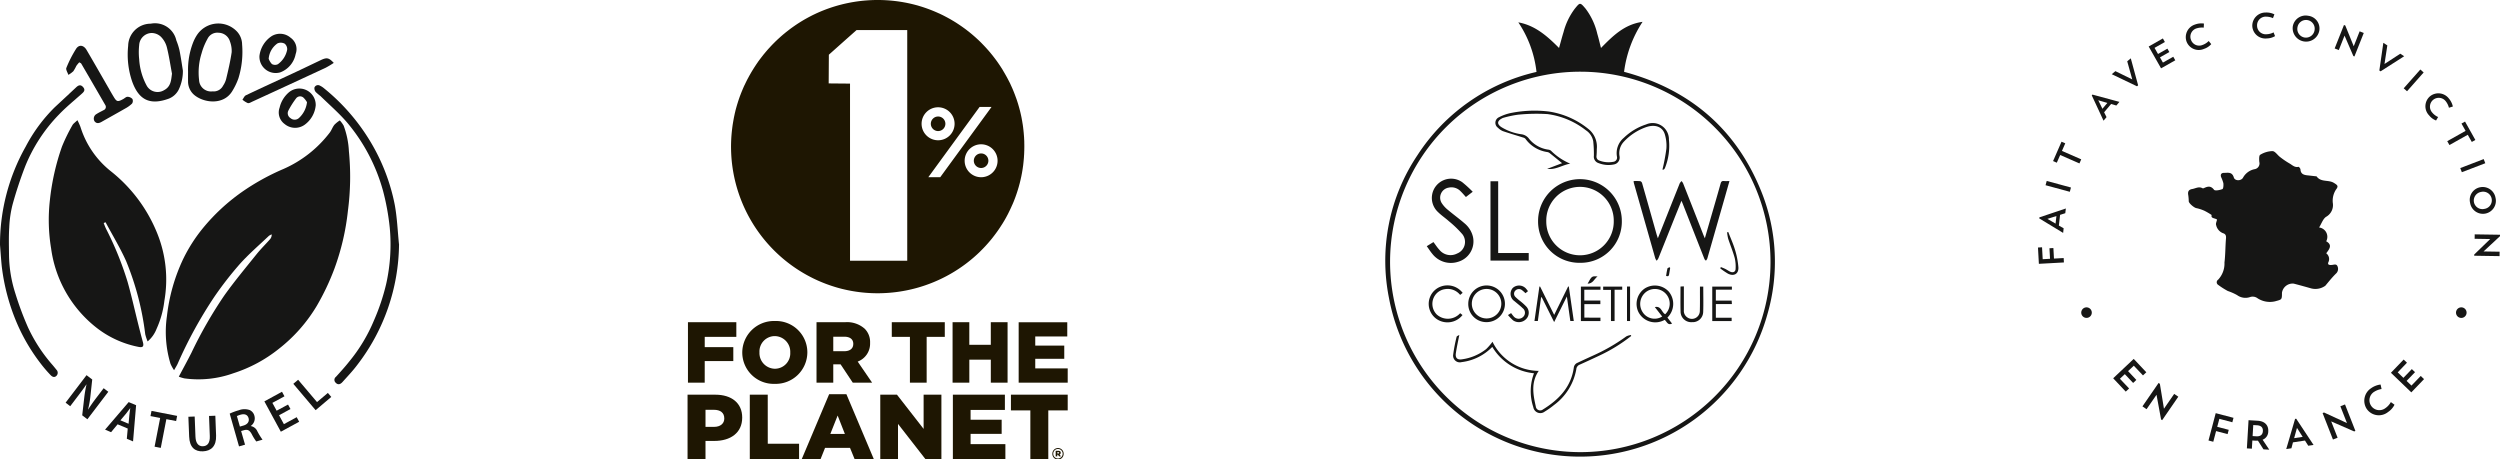 <svg viewBox="0 0 351.39 64.574" height="64.574" width="351.39" xmlns:xlink="http://www.w3.org/1999/xlink" xmlns="http://www.w3.org/2000/svg">
  <defs>
    <clipPath id="clip-path">
      <rect fill="none" height="64.574" width="351.39" data-name="Rectangle 514" id="Rectangle_514"></rect>
    </clipPath>
  </defs>
  <g transform="translate(0 0)" data-name="Groupe 5941" id="Groupe_5941">
    <g clip-path="url(#clip-path)" transform="translate(0 0)" data-name="Groupe 5940" id="Groupe_5940">
      <path fill="#161615" transform="translate(137.428 0.381)" d="M78.537,9.728a15.6,15.6,0,0,0-2.556-6.967c2.382.432,4.082,1.951,5.723,3.6.221-.775.411-1.519.639-2.253A9.393,9.393,0,0,1,83.913.852c.737-.9.734-.945,1.526-.01A9.338,9.338,0,0,1,87.08,4.366c.194.649.343,1.308.52,1.995C89.242,4.7,90.87,3.04,93.446,2.69a16.557,16.557,0,0,0-2.6,7.025c9.138,2.45,15.694,7.929,19.259,16.744a26.433,26.433,0,0,1,.884,17.342A27.328,27.328,0,0,1,57.8,41.5a26.6,26.6,0,0,1,3.99-20.047A27.141,27.141,0,0,1,78.537,9.728m6.08,53.441A26.736,26.736,0,1,0,57.956,36.257,26.768,26.768,0,0,0,84.617,63.169" data-name="Tracé 2383" id="Tracé_2383"></path>
      <path fill="#161615" transform="translate(162.051 17.954)" d="M77.577,15.534c.207-.714.391-1.349.574-1.985.551-1.907,1.111-3.81,1.645-5.72.078-.279.2-.364.469-.34.238.024.476.007.771.007-.218.765-.428,1.5-.635,2.233q-1.213,4.241-2.43,8.486a1.277,1.277,0,0,1-.075.228,2.876,2.876,0,0,1-.167.248c-.071-.082-.173-.15-.211-.241q-1.529-3.884-3.052-7.772c-.044-.105-.092-.214-.18-.411-.319.8-.608,1.516-.9,2.233q-1.167,2.931-2.345,5.859a1.576,1.576,0,0,1-.238.333,1.561,1.561,0,0,1-.2-.35Q69.1,13.06,67.6,7.779a2.636,2.636,0,0,1-.037-.282,7.544,7.544,0,0,1,.924.014.407.407,0,0,1,.265.262c.683,2.382,1.353,4.765,2.025,7.15.051.177.112.353.194.615.411-1.03.792-1.985,1.169-2.94q.953-2.4,1.907-4.788A1.542,1.542,0,0,1,74.3,7.5a1.488,1.488,0,0,1,.214.3q1.432,3.624,2.851,7.249c.054.133.112.265.207.483" data-name="Tracé 2384" id="Tracé_2384"></path>
      <path fill="#161615" transform="translate(152.573 17.774)" d="M69.52,19.166a5.8,5.8,0,0,1-5.907-5.856,5.886,5.886,0,0,1,11.772-.034,5.789,5.789,0,0,1-5.866,5.89m-4.754-5.842a4.743,4.743,0,1,0,9.485-.048,4.743,4.743,0,1,0-9.485.048" data-name="Tracé 2385" id="Tracé_2385"></path>
      <path fill="#161615" transform="translate(141.533 17.755)" d="M65.467,9.2c-.374.285-.656.506-.958.737-.248-.272-.476-.547-.731-.792a1.769,1.769,0,0,0-1.679-.53,1.43,1.43,0,0,0-.955,2.226,4.059,4.059,0,0,0,.863.928c.754.636,1.556,1.213,2.3,1.859a3.5,3.5,0,0,1,1.2,1.934,2.983,2.983,0,0,1-2.1,3.48,3.3,3.3,0,0,1-3.6-1.094c-.285-.333-.513-.71-.8-1.1.34-.207.639-.394.941-.578.282.374.527.754.829,1.084a2.018,2.018,0,0,0,2.5.523,1.753,1.753,0,0,0,.734-2.712,15.254,15.254,0,0,0-1.89-1.825c-.483-.435-1.033-.8-1.5-1.257A2.709,2.709,0,0,1,64,7.859,16.089,16.089,0,0,1,65.467,9.2" data-name="Tracé 2386" id="Tracé_2386"></path>
      <path fill="#161615" transform="translate(148.339 10.973)" d="M85.328,12.862a28.259,28.259,0,0,0,.551-2.912,5.535,5.535,0,0,0-.217-2.042c-.316-1.057-1.342-1.434-2.573-1.03a7.818,7.818,0,0,0-3.242,2.127,2.366,2.366,0,0,0-.544,2.015.976.976,0,0,1-.731,1.108,3.78,3.78,0,0,1-2.2-.167.944.944,0,0,1-.68-1.047A17.461,17.461,0,0,0,75.6,8.89a2.339,2.339,0,0,0-1.04-1.556,11.071,11.071,0,0,0-5.39-2.27,25.67,25.67,0,0,0-4.15.085A14.1,14.1,0,0,0,63,5.576a1.016,1.016,0,0,0-.258.109c-.653.353-.686.778-.068,1.2a7.311,7.311,0,0,0,2.8,1.009,1.58,1.58,0,0,1,1.125.666,4.2,4.2,0,0,0,2.695,1.5.754.754,0,0,1,.36.143,8.512,8.512,0,0,0,2.712,1.825c-1.1.187-2.056.9-3.246.734l2.1-.8c-.591-.483-1.186-.972-1.788-1.451a.8.8,0,0,0-.336-.119A4.587,4.587,0,0,1,66.073,8.54a.615.615,0,0,0-.323-.18c-.948-.3-1.907-.578-2.848-.9a2.112,2.112,0,0,1-.686-.469.855.855,0,0,1,.15-1.492A6.422,6.422,0,0,1,64.2,4.876,16.821,16.821,0,0,1,69.342,4.7a11.515,11.515,0,0,1,5.723,2.576A3.193,3.193,0,0,1,76.1,9.984c0,.319-.01.642-.041.958a.587.587,0,0,0,.408.656,3.6,3.6,0,0,0,1.968.17.592.592,0,0,0,.5-.72,2.8,2.8,0,0,1,.969-2.654,8.128,8.128,0,0,1,3.123-1.876,2.286,2.286,0,0,1,3.212,2.151,8.331,8.331,0,0,1-.54,3.925c-.085.231-.214.319-.377.268" data-name="Tracé 2387" id="Tracé_2387"></path>
      <path fill="#161615" transform="translate(147.852 17.978)" d="M62.726,17.586h4.292V18.65H61.645V7.5h1.081Z" data-name="Tracé 2388" id="Tracé_2388"></path>
      <path fill="#161615" transform="translate(144.151 33.225)" d="M85.125,14a22.719,22.719,0,0,1-4.584,2.807c-.88.418-1.764.822-2.647,1.22a.753.753,0,0,0-.486.649,7.965,7.965,0,0,1-3.14,5.033,10.858,10.858,0,0,1-1.3.918,1,1,0,0,1-1.607-.636,7.11,7.11,0,0,1,.1-4.751A7.681,7.681,0,0,1,65.6,15.532a7.209,7.209,0,0,1-4.313,2.141.942.942,0,0,1-1.183-1.064,21.8,21.8,0,0,1,.483-2.5c.024-.1.224-.16.377-.255-.177.911-.36,1.726-.483,2.552-.105.68.2.982.877.87a7.044,7.044,0,0,0,3.381-1.434,7.726,7.726,0,0,0,.89-1.03,7.285,7.285,0,0,0,6.5,4.092c-1.094,1.594-.805,3.286-.418,4.979a.621.621,0,0,0,1,.449c2.233-1.383,3.966-3.15,4.347-5.9a.835.835,0,0,1,.544-.676c.744-.357,1.5-.7,2.25-1.043a25.708,25.708,0,0,0,4.588-2.658,1.932,1.932,0,0,1,.646-.187l.037.129" data-name="Tracé 2389" id="Tracé_2389"></path>
      <path fill="#161615" transform="translate(162.34 28.321)" d="M72.024,16.314c.228.292.438.564.653.843-.6.306-.734-.279-1.037-.52a2.661,2.661,0,0,1-3.718-1.159,2.626,2.626,0,0,1,.918-3.252,2.656,2.656,0,0,1,3.354.415,2.684,2.684,0,0,1-.17,3.674m-1.767-1.475c.911-.194.935.737,1.455,1.006a2.051,2.051,0,0,0,.19-2.763,2.079,2.079,0,0,0-2.858-.384,2.126,2.126,0,0,0-.479,2.889,1.994,1.994,0,0,0,2.726.578c-.333-.428-.666-.853-1.033-1.325" data-name="Tracé 2390" id="Tracé_2390"></path>
      <path fill="#161615" transform="translate(152.218 28.423)" d="M64.25,11.851c.653,1.315,1.308,2.63,1.981,3.986.669-1.359,1.315-2.671,1.958-3.983l.1,0c.231,1.6.466,3.208.7,4.843H68.5c-.156-1.111-.313-2.219-.486-3.449-.612,1.227-1.169,2.352-1.788,3.6-.619-1.23-1.183-2.362-1.747-3.49l-.088.01c-.15,1.1-.3,2.2-.455,3.324h-.476c.231-1.614.462-3.222.693-4.833l.092-.01" data-name="Tracé 2391" id="Tracé_2391"></path>
      <path fill="#161615" transform="translate(145.648 28.32)" d="M60.726,14.357a2.577,2.577,0,1,1,2.515,2.6,2.54,2.54,0,0,1-2.515-2.6m.5.037a2.073,2.073,0,1,0,2.059-2.1,2.066,2.066,0,0,0-2.059,2.1" data-name="Tracé 2392" id="Tracé_2392"></path>
      <path fill="#161615" transform="translate(141.723 28.312)" d="M63.516,15.711c.119.1.224.177.326.258a2.688,2.688,0,0,1-2.855.924,2.589,2.589,0,0,1-.156-4.941,2.69,2.69,0,0,1,3.031.9c-.105.085-.214.173-.353.289a2.225,2.225,0,0,0-2.134-.809,2.022,2.022,0,0,0-1.268.7,2.119,2.119,0,0,0,.119,2.865,2.326,2.326,0,0,0,3.29-.19" data-name="Tracé 2393" id="Tracé_2393"></path>
      <path fill="#161615" transform="translate(156.82 28.428)" d="M68.133,16.22V16.7H65.384V11.853H68.14V12.3H65.863v1.516H68.12v.5H65.87v1.9Z" data-name="Tracé 2394" id="Tracé_2394"></path>
      <path fill="#161615" transform="translate(169.851 28.43)" d="M70.817,16.693V11.854h2.76v.435H71.32v1.533h2.226c.01.17.02.306.031.483H71.323v1.92h2.219v.469H70.817" data-name="Tracé 2395" id="Tracé_2395"></path>
      <path fill="#161615" transform="translate(166.696 28.409)" d="M72.708,11.882c0,1.206.034,2.379-.01,3.551a1.469,1.469,0,0,1-1.56,1.438,1.494,1.494,0,0,1-1.621-1.506c-.031-1.155-.007-2.314-.007-3.5l.472-.024v.438c0,.975,0,1.947,0,2.919a1.088,1.088,0,0,0,.479,1,1.111,1.111,0,0,0,1.764-.9c.031-.972.014-1.947.017-2.919v-.5h.462" data-name="Tracé 2396" id="Tracé_2396"></path>
      <path fill="#161615" transform="translate(149.584 28.322)" d="M62.367,15.962c.2-.122.309-.194.442-.275.116.153.221.306.34.438a.91.91,0,0,0,1.349.1.8.8,0,0,0-.065-1.234c-.3-.3-.642-.557-.969-.833-.061-.054-.126-.1-.183-.153a1.244,1.244,0,0,1-.231-1.856,1.308,1.308,0,0,1,1.913.167c.071.078.129.167.221.285-.126.105-.245.2-.353.289a5.308,5.308,0,0,0-.53-.462.692.692,0,0,0-.907.112.62.62,0,0,0,.024.873,6.287,6.287,0,0,0,.659.574,8.088,8.088,0,0,1,.86.771,1.259,1.259,0,0,1-.02,1.771,1.421,1.421,0,0,1-1.828.177,6.642,6.642,0,0,1-.72-.748" data-name="Tracé 2397" id="Tracé_2397"></path>
      <path fill="#161615" transform="translate(159.03 28.432)" d="M66.305,12.313v-.459h2.678v.438H67.91v4.4H67.4V12.313Z" data-name="Tracé 2398" id="Tracé_2398"></path>
      <path fill="#161615" transform="translate(170.647 23.019)" d="M71.234,14.519c.214.088.432.167.639.272.248.126.472.3.727.4.367.143.683-.01.7-.4a5.186,5.186,0,0,0-.129-1.573c-.252-.907-.619-1.784-.911-2.678a5.749,5.749,0,0,1-.153-.907l.163-.041c.326.846.707,1.675.962,2.542a11.254,11.254,0,0,1,.462,2.413c.058.931-.639,1.325-1.472.894a10.409,10.409,0,0,1-1.077-.737c.027-.065.058-.126.085-.19" data-name="Tracé 2399" id="Tracé_2399"></path>
      <path fill="#161615" transform="translate(161.394 28.423)" d="M67.723,16.7h-.432V11.851h.432Z" data-name="Tracé 2400" id="Tracé_2400"></path>
      <path fill="#161615" transform="translate(157.485 27.406)" d="M65.661,12.467c.585-1.067.595-1.077,1.4-1.023-.479.37-.649,1.013-1.4,1.023" data-name="Tracé 2401" id="Tracé_2401"></path>
      <path fill="#161615" transform="translate(165.27 26.507)" d="M69.485,11.147c-.051.309-.112.619-.156.931-.034.262-.184.275-.421.2.061-.357.1-.707.19-1.047.024-.082.2-.122.3-.18l.085.1" data-name="Tracé 2402" id="Tracé_2402"></path>
      <path fill="#1e1602" transform="translate(92.336 11.557)" d="M40.544,5.842a1.023,1.023,0,1,0-1.023,1.023,1.024,1.024,0,0,0,1.023-1.023" data-name="Tracé 2403" id="Tracé_2403"></path>
      <path fill="#1e1602" transform="translate(72.517 -0.001)" d="M69.776,28.778l.027-.068c.058-.129.112-.262.167-.394L70,28.241c.051-.129.1-.262.15-.391a.634.634,0,0,1,.034-.085c.044-.129.092-.258.136-.387l.034-.1c.044-.126.085-.255.126-.381l.034-.109c.041-.122.075-.248.112-.37l.037-.119c.034-.122.068-.245.1-.367L70.8,25.8c.031-.119.058-.238.088-.357l.034-.143c.027-.119.051-.238.078-.353l.034-.153c.024-.116.044-.231.068-.35l.031-.16c.02-.116.037-.228.058-.343.007-.058.017-.116.027-.173.017-.112.034-.224.048-.336l.027-.18c.014-.112.024-.221.037-.333l.02-.19c.014-.109.02-.221.031-.333.007-.065.014-.126.017-.19.01-.112.014-.228.02-.34.007-.061.01-.126.014-.19.007-.122.01-.245.014-.367,0-.054.007-.112.007-.167,0-.177.007-.357.007-.534s0-.33-.007-.493l0-.16c0-.112-.007-.221-.014-.333l-.01-.184c0-.1-.01-.207-.02-.313,0-.061-.007-.122-.014-.18-.007-.112-.017-.221-.027-.33l-.017-.156c-.014-.156-.031-.309-.051-.462l0-.017c-.02-.16-.041-.316-.065-.476l-.027-.156-.051-.316c-.01-.061-.02-.119-.034-.18-.017-.1-.034-.2-.054-.3l-.037-.18c-.02-.1-.044-.2-.065-.3-.014-.054-.027-.109-.037-.163-.034-.136-.065-.272-.1-.408l-.02-.071c-.037-.143-.075-.285-.116-.428-.014-.054-.031-.109-.048-.163-.027-.1-.054-.194-.085-.289l-.058-.184c-.027-.088-.058-.177-.085-.265l-.065-.187c-.031-.088-.061-.177-.1-.268l-.061-.173c-.041-.109-.082-.221-.126-.33-.024-.058-.044-.116-.068-.177-.048-.112-.092-.228-.139-.34-.027-.061-.054-.122-.078-.184-.037-.078-.071-.16-.109-.241-.027-.065-.058-.129-.088-.194s-.068-.153-.1-.224-.065-.133-.1-.2l-.112-.218-.1-.194c-.041-.082-.085-.16-.126-.241-.054-.1-.112-.2-.167-.3l-.133-.234c-.037-.068-.078-.136-.116-.2s-.075-.126-.112-.19S68.44,9.869,68.4,9.8s-.071-.119-.109-.177-.092-.139-.136-.211c-.037-.054-.075-.112-.109-.167L67.9,9.03c-.034-.048-.068-.1-.1-.146-.1-.15-.211-.3-.316-.445L67.4,8.33c-.054-.075-.112-.146-.167-.221-.034-.048-.071-.092-.105-.136-.058-.075-.112-.146-.17-.218l-.109-.133-.177-.218-.1-.119c-.065-.075-.126-.15-.194-.224L66.323,7c-.238-.272-.483-.534-.734-.792l-.082-.085L65.287,5.9l-.092-.088c-.075-.075-.153-.146-.228-.221l-.082-.071c-.184-.173-.374-.343-.568-.51s-.387-.33-.588-.489l-.051-.044c-.092-.071-.184-.143-.275-.211l-.071-.058c-.092-.068-.184-.139-.279-.207L63,3.963c-.241-.177-.483-.343-.731-.51-.194-.129-.387-.255-.585-.377l-.027-.017c-.105-.065-.211-.129-.319-.19l-.054-.034c-.105-.061-.214-.126-.323-.187l-.034-.017c-.3-.167-.6-.326-.9-.479-.184-.088-.367-.18-.554-.265l-.007,0c-.116-.054-.234-.105-.357-.16l-.041-.017c-.119-.054-.238-.1-.357-.153l-.027-.01q-.765-.316-1.56-.571h0c-.126-.041-.251-.078-.377-.116L56.7.843c-.126-.037-.248-.075-.374-.109l-.01,0A20.734,20.734,0,0,0,42.388,1.808l0,0-.085.037c-.105.051-.211.1-.316.15l-.129.061q-.184.087-.367.184l-.1.051-.292.153-.129.071-.35.194c-.037.024-.075.044-.112.065-.088.054-.177.105-.268.16l-.129.078c-.112.071-.224.139-.336.211l-.119.075c-.082.054-.167.109-.248.167-.044.027-.088.058-.129.085-.109.075-.217.15-.323.224l-.122.088c-.078.054-.153.112-.231.167l-.133.1c-.1.078-.2.156-.3.234l-.129.1c-.071.054-.143.112-.211.17-.044.034-.088.071-.133.109-.1.078-.194.16-.289.241-.044.041-.088.078-.133.116-.065.058-.129.116-.19.173-.044.037-.088.078-.133.119-.092.082-.184.167-.272.251-.044.044-.088.085-.136.129s-.116.116-.173.17l-.133.133c-.085.085-.17.173-.255.258l-.136.146c-.051.054-.105.112-.156.17l-.133.143c-.082.088-.16.177-.238.265-.044.054-.088.105-.136.16s-.1.112-.139.167c-.061.071-.119.143-.18.214s-.116.143-.17.214-.092.116-.136.173-.085.109-.126.163c-.068.088-.133.173-.2.262-.044.061-.088.126-.136.187s-.088.122-.129.187-.075.105-.112.16c-.068.1-.136.2-.2.3-.037.058-.071.112-.109.167l-.129.2-.092.153c-.071.109-.139.224-.207.336-.027.051-.058.1-.088.15l-.122.214-.082.143c-.068.122-.133.245-.2.37-.027.044-.051.092-.075.136-.041.078-.078.153-.116.228-.024.048-.044.092-.068.136-.065.133-.129.265-.19.4L32.114,12c-.037.082-.075.16-.109.241l-.054.122c-.061.143-.122.285-.18.428l-.051.122c-.034.085-.068.17-.1.251l-.041.109c-.058.15-.116.3-.17.459l-.041.119c-.031.085-.061.173-.088.262l-.031.085-.153.493-.034.116c-.027.092-.054.184-.078.275l-.017.058c-.048.177-.1.353-.136.53-.01.037-.02.075-.027.112-.024.1-.048.19-.068.285l0,.017c-.044.194-.085.387-.122.585l-.02.109c-.054.3-.105.6-.15.9l-.014.112c-.014.1-.027.194-.037.292A20.6,20.6,0,0,0,40.729,38.569l.048.027q.255.143.51.275l.061.034.262.133.092.048c.275.136.557.268.843.394l.085.037c.289.126.585.245.884.36l.061.024c.313.116.629.228.948.33l.024.007c.438.143.88.268,1.332.381h.01A20.641,20.641,0,0,0,65.28,35.323l0-.007c.116-.112.231-.228.343-.343l.01-.01c.112-.116.224-.234.336-.353l.007-.007c.112-.122.221-.245.33-.367l0,0c.112-.126.217-.251.326-.377v0c.109-.126.214-.255.316-.384l0,0c.1-.129.2-.262.306-.391l0-.007c.1-.129.2-.262.292-.394l.007-.007c.1-.133.19-.268.282-.4l.007-.007c.092-.136.18-.268.272-.408l.007-.014c.088-.133.173-.268.258-.4l.014-.02L68.651,31l.014-.024c.078-.136.156-.272.231-.408l.02-.034c.071-.136.146-.272.217-.408l.02-.037.2-.408.024-.048c.065-.133.129-.265.19-.4l.027-.058c.061-.133.119-.265.177-.4M55,36.652H46.959v-24.9l-3-.027.007-1.159.017-2.875L46.374,5.56l1.5-1.329H55ZM57.018,17.4a2.319,2.319,0,1,1,2.321,2.318A2.324,2.324,0,0,1,57.018,17.4m2.62,7.511H57.96l7.208-9.876h1.679l-.384.53-5,6.844Zm5.743,0a1.931,1.931,0,0,1-.2-.01,2.271,2.271,0,0,1-1.02-.34,2.314,2.314,0,1,1,1.22.35" data-name="Tracé 2404" id="Tracé_2404"></path>
      <path fill="#1e1602" transform="translate(96.6 15.22)" d="M41.3,6.346a1.023,1.023,0,1,0,1.023,1.023A1.024,1.024,0,0,0,41.3,6.346" data-name="Tracé 2405" id="Tracé_2405"></path>
      <path fill="#1e1602" transform="translate(68.245 31.962)" d="M30.809,18.788h4.017V16.834H30.809V15.39h4.442V13.327h-6.8v8.5h2.355Z" data-name="Tracé 2406" id="Tracé_2406"></path>
      <path fill="#1e1602" transform="translate(73.63 31.843)" d="M35.263,22.11a4.448,4.448,0,0,0,4.585-4.418v-.024a4.406,4.406,0,0,0-4.561-4.391A4.451,4.451,0,0,0,30.7,17.692v.024a4.412,4.412,0,0,0,4.564,4.394m-2.148-4.442a2.164,2.164,0,0,1,2.148-2.27,2.207,2.207,0,0,1,2.182,2.294v.024a2.166,2.166,0,0,1-2.158,2.27,2.205,2.205,0,0,1-2.172-2.294Z" data-name="Tracé 2407" id="Tracé_2407"></path>
      <path fill="#1e1602" transform="translate(80.996 31.963)" d="M41.3,16.25v-.024a2.641,2.641,0,0,0-.751-1.978,3.717,3.717,0,0,0-2.766-.921H33.77V21.82h2.355V19.247h1.03l1.709,2.573h2.719l-2.025-2.96A2.686,2.686,0,0,0,41.3,16.25m-2.365.146c0,.619-.462,1.006-1.261,1.006H36.125V15.363h1.539c.788,0,1.274.34,1.274,1.009Z" data-name="Tracé 2408" id="Tracé_2408"></path>
      <path fill="#1e1602" transform="translate(88.463 31.963)" d="M36.883,15.39h2.549v6.43h2.352V15.39h2.549V13.327H36.883Z" data-name="Tracé 2409" id="Tracé_2409"></path>
      <path fill="#1e1602" transform="translate(94.49 31.964)" d="M44.773,16.5H41.752V13.327H39.4V21.82h2.355V18.591h3.021V21.82h2.355V13.327H44.773Z" data-name="Tracé 2410" id="Tracé_2410"></path>
      <path fill="#1e1602" transform="translate(101.049 31.963)" d="M44.462,19.818V18.472h4.078V16.613H44.462V15.329h4.5v-2H42.131V21.82h6.892v-2Z" data-name="Tracé 2411" id="Tracé_2411"></path>
      <path fill="#1e1602" transform="translate(68.205 39.151)" d="M32.335,16.324h-3.9v9.1h2.522v-2.6h1.247c2.26,0,3.912-1.128,3.912-3.273v-.027c0-2.015-1.482-3.2-3.782-3.2M33.6,19.665c0,.714-.547,1.183-1.441,1.183h-1.2v-2.4h1.183c.907,0,1.455.415,1.455,1.2Z" data-name="Tracé 2412" id="Tracé_2412"></path>
      <path fill="#1e1602" transform="translate(74.378 39.152)" d="M33.532,16.324H31.011v9.1h6.926V23.213h-4.4Z" data-name="Tracé 2413" id="Tracé_2413"></path>
      <path fill="#1e1602" transform="translate(79.516 39.106)" d="M37.024,16.305l-3.871,9.166H35.8l.649-1.624h3.511l.663,1.624h2.7l-3.871-9.166Zm.17,5.577L38.22,19.3l1.016,2.586Z" data-name="Tracé 2414" id="Tracé_2414"></path>
      <path fill="#1e1602" transform="translate(87.32 39.152)" d="M42.5,21.133l-3.745-4.809H36.407v9.1H38.9V20.43l3.888,4.992H45v-9.1H42.5Z" data-name="Tracé 2415" id="Tracé_2415"></path>
      <path fill="#1e1602" transform="translate(94.522 39.15)" d="M41.9,21.836h4.367V19.848H41.9V18.471h4.822V16.324H39.41v9.1h7.381V23.28H41.9Z" data-name="Tracé 2416" id="Tracé_2416"></path>
      <path fill="#1e1602" transform="translate(100.282 39.152)" d="M41.811,18.533H44.54v6.889h2.522V18.533h2.729V16.324h-7.98Z" data-name="Tracé 2417" id="Tracé_2417"></path>
      <path fill="#1e1602" transform="translate(104.721 44.718)" d="M44.369,18.91c0-.184-.136-.265-.33-.265h-.377v.788h.221V19.2h.1l.16.234H44.4l-.19-.275a.249.249,0,0,0,.163-.248m-.343.112h-.143v-.19h.143c.078,0,.119.037.119.1s-.041.1-.119.1" data-name="Tracé 2418" id="Tracé_2418"></path>
      <path fill="#1e1602" transform="translate(104.39 44.442)" d="M44.316,18.53a.8.8,0,0,0-.792.8v0a.794.794,0,1,0,1.587,0v0a.792.792,0,0,0-.8-.8m.663.8a.665.665,0,0,1-.663.669.655.655,0,0,1-.659-.666v0a.664.664,0,0,1,.659-.669.656.656,0,0,1,.663.666Z" data-name="Tracé 2419" id="Tracé_2419"></path>
      <path fill="#161615" transform="translate(209.62 35.602)" d="M90.287,14.844l1.771,1.879-.469.442L90.3,15.8l-.809.761L90.657,17.8l-.452.425-1.169-1.24-.69.649L89.638,19l-.469.442L87.4,17.566Z" data-name="Tracé 2420" id="Tracé_2420"></path>
      <path fill="#161615" transform="translate(212.527 37.987)" d="M90.877,15.838l.18.126.574,3.5,1.438-2.087.578.394-2.27,3.3-.153-.105L90.585,17.5l-1.4,2.029-.578-.4Z" data-name="Tracé 2421" id="Tracé_2421"></path>
      <path fill="#161615" transform="translate(219.078 40.984)" d="M92.354,17.088l2.5.656-.163.625-1.825-.483-.3,1.121,1.618.425-.16.6-1.618-.425-.394,1.5-.673-.177Z" data-name="Tracé 2422" id="Tracé_2422"></path>
      <path fill="#161615" transform="translate(222.886 41.682)" d="M93.16,17.379l1.271.075c1.054.061,1.55.673,1.5,1.5a1.24,1.24,0,0,1-.792,1.169l.935,1.4-.816-.048-.775-1.217c-.112,0-.231,0-.353,0l-.435-.027-.068,1.152-.7-.041Zm.663.683-.092,1.55.52.031c.656.041.9-.3.924-.731s-.173-.782-.833-.819Z" data-name="Tracé 2423" id="Tracé_2423"></path>
      <path fill="#161615" transform="translate(226.788 41.535)" d="M95.283,21.474l-.727.109L95.8,17.342l.156-.024,2.44,3.687-.744.112-.462-.731-1.689.255Zm.384-1.424,1.2-.18-.8-1.261Z" data-name="Tracé 2424" id="Tracé_2424"></path>
      <path fill="#161615" transform="translate(230.395 40.119)" d="M96.06,17.941l.2-.082,3.225,1.485-.928-2.362.653-.255,1.461,3.725-.173.068-3.229-1.41.9,2.294-.653.255Z" data-name="Tracé 2425" id="Tracé_2425"></path>
      <path fill="#161615" transform="translate(234.523 38.142)" d="M102.039,18.744a2.621,2.621,0,0,1-.9,1.02,2.066,2.066,0,0,1-3.008-.435,2.1,2.1,0,0,1,.612-2.9,2.915,2.915,0,0,1,1.339-.523l.139.632a2.737,2.737,0,0,0-1.006.37,1.394,1.394,0,1,0,1.512,2.338,2.508,2.508,0,0,0,.8-.873Z" data-name="Tracé 2426" id="Tracé_2426"></path>
      <path fill="#161615" transform="translate(237.173 35.666)" d="M98.886,16.73l1.788-1.859.466.445-1.3,1.356.8.771,1.183-1.23.449.432-1.183,1.227.683.659,1.305-1.356.462.449-1.788,1.859Z" data-name="Tracé 2427" id="Tracé_2427"></path>
      <path fill="#161615" transform="translate(202.162 24.53)" d="M84.414,12.552l-.126-2.291.571-.034.092,1.675,1.03-.058L85.9,10.364l.554-.031.082,1.482L87.9,11.74l.034.619Z" data-name="Tracé 2428" id="Tracé_2428"></path>
      <path fill="#161615" transform="translate(202.288 20.681)" d="M87.77,11.406l-.071.649-3.358-2.039.017-.143,3.721-1.251L88,9.286l-.731.231-.17,1.509Zm-1.135-.656.119-1.067-1.268.4Z" data-name="Tracé 2429" id="Tracé_2429"></path>
      <rect fill="#161615" transform="translate(287.515 26.033) rotate(-74.828)" height="3.532" width="0.623" data-name="Rectangle 513" id="Rectangle_513"></rect>
      <path fill="#161615" transform="translate(203.659 14.058)" d="M84.913,8.58,86.1,5.861l.527.228-.466,1.064,2.709,1.186-.251.574L85.912,7.727l-.476,1.084Z" data-name="Tracé 2430" id="Tracé_2430"></path>
      <path fill="#161615" transform="translate(207.497 9.382)" d="M88.589,7.083l-.421.5L86.513,4.021l.092-.109L90.4,4.938l-.432.513-.737-.217L88.25,6.4Zm-.578-1.176.693-.822-1.278-.374Z" data-name="Tracé 2431" id="Tracé_2431"></path>
      <path fill="#161615" transform="translate(209.479 5.786)" d="M90.225,5.376l-.71-2.545.5-.418,1.033,3.793-.16.136-3.548-1.7.513-.428Z" data-name="Tracé 2432" id="Tracé_2432"></path>
      <path fill="#161615" transform="translate(213.143 3.813)" d="M88.867,2.722,90.862,1.59l.282.5-1.455.826.489.86L91.5,3.024l.272.479-1.319.748.415.734,1.455-.822.282.5L90.607,5.791Z" data-name="Tracé 2433" id="Tracé_2433"></path>
      <path fill="#161615" transform="translate(216.817 2.319)" d="M93.985,3.882a2.3,2.3,0,0,1-1.009.666A1.833,1.833,0,0,1,90.5,3.481a1.859,1.859,0,0,1,1.193-2.348A2.558,2.558,0,0,1,92.959.993l-.027.574a2.429,2.429,0,0,0-.948.085,1.218,1.218,0,0,0-.85,1.614,1.219,1.219,0,0,0,1.611.741,2.274,2.274,0,0,0,.884-.564Z" data-name="Tracé 2434" id="Tracé_2434"></path>
      <path fill="#161615" transform="translate(223.42 1.241)" d="M96.35,3.836a2.337,2.337,0,0,1-1.166.326,1.837,1.837,0,0,1-2.032-1.777A1.858,1.858,0,0,1,95.008.519a2.545,2.545,0,0,1,1.251.255l-.2.537A2.379,2.379,0,0,0,95.13,1.1a1.219,1.219,0,0,0-1.305,1.274,1.215,1.215,0,0,0,1.305,1.2,2.261,2.261,0,0,0,1.016-.265Z" data-name="Tracé 2435" id="Tracé_2435"></path>
      <path fill="#161615" transform="translate(227.42 1.544)" d="M97.013.674a1.794,1.794,0,0,1,1.553,2.117,1.887,1.887,0,0,1-3.718-.639A1.834,1.834,0,0,1,97.013.674m-.52,3.055a1.224,1.224,0,0,0,1.414-1.04,1.217,1.217,0,1,0-2.4-.415,1.226,1.226,0,0,0,.982,1.455" data-name="Tracé 2436" id="Tracé_2436"></path>
      <path fill="#161615" transform="translate(231.592 2.479)" d="M97.867,1.034l.184.071L99.24,4.025l.829-2.1.581.231-1.312,3.3L99.186,5.4l-1.24-2.875L97.14,4.561l-.581-.231Z" data-name="Tracé 2437" id="Tracé_2437"></path>
      <path fill="#161615" transform="translate(236.024 4.248)" d="M99.131,4.745,101.35,3.3l.547.357L98.584,5.778l-.177-.116.561-3.891.561.36Z" data-name="Tracé 2438" id="Tracé_2438"></path>
      <path fill="#161615" transform="translate(238.439 6.894)" d="M101.755,2.875l.466.415L99.883,5.93l-.469-.411Z" data-name="Tracé 2439" id="Tracé_2439"></path>
      <path fill="#161615" transform="translate(240.596 9.257)" d="M101.808,7.68a2.3,2.3,0,0,1-.975-.717,1.836,1.836,0,0,1,.143-2.7,1.859,1.859,0,0,1,2.617.309,2.582,2.582,0,0,1,.574,1.142l-.551.173a2.446,2.446,0,0,0-.408-.86,1.24,1.24,0,1,0-1.947,1.529,2.263,2.263,0,0,0,.836.636Z" data-name="Tracé 2440" id="Tracé_2440"></path>
      <path fill="#161615" transform="translate(242.759 12.059)" d="M103.716,5.028l1.451,2.586-.5.279L104.1,6.884l-2.576,1.444-.309-.544,2.579-1.448-.578-1.03Z" data-name="Tracé 2441" id="Tracé_2441"></path>
      <path fill="#161615" transform="translate(244.051 15.781)" d="M105.046,6.58l.224.581-3.293,1.264-.224-.581Z" data-name="Tracé 2442" id="Tracé_2442"></path>
      <path fill="#161615" transform="translate(244.998 18.547)" d="M105.763,9.255a1.823,1.823,0,1,1-3.572.717,1.8,1.8,0,0,1,1.417-2.2,1.83,1.83,0,0,1,2.155,1.485m-3.035.615a1.218,1.218,0,0,0,1.478.941,1.216,1.216,0,1,0-.476-2.382,1.229,1.229,0,0,0-1,1.441" data-name="Tracé 2443" id="Tracé_2443"></path>
      <path fill="#161615" transform="translate(245.434 23.244)" d="M105.957,9.75l0,.2-2.311,2.148,2.257.037-.01.622L102.33,12.7l0-.167,2.25-2.178-2.189-.037.01-.622Z" data-name="Tracé 2444" id="Tracé_2444"></path>
      <path fill="#161615" transform="translate(217.048 14.99)" d="M94.556,15.867c-.279-.221-.9-.133-.741-.636a9.915,9.915,0,0,0-1-.588,5.473,5.473,0,0,0-1.162-.381c-.292-.051-1.04-.659-1.06-.962a6.525,6.525,0,0,0-.068-.86c-.092-.486.044-.778.564-.863.476-.082.931-.4,1.441-.105a.3.3,0,0,0,.217-.031c.523-.241.952-.347,1.4.241.136.18.809.051,1.176-.092.139-.054.17-.554.136-.836a5.075,5.075,0,0,0-.319-.86c-.112-.35.02-.585.4-.585.547,0,1.142-.18,1.387.642.153.52,1.033.506,1.295.034a2.392,2.392,0,0,1,1.614-1.193.816.816,0,0,0,.676-1.02c-.031-.34-.054-.907.126-1.006a3.459,3.459,0,0,1,1.726-.517c.37.014.7.564,1.077.843a11.315,11.315,0,0,0,1.288.877c.4.218.737.619,1.288.489.065-.014.272.231.279.364.034.639.459.778.975.833.364.037.724.082,1.088.122.075.01.187,0,.221.048.6.826,1.652.428,2.4.884.551.333.683.466.306.952a2.873,2.873,0,0,0-.445,1.862,1.885,1.885,0,0,1-.9,1.937c-.469.265-.68.979-1.026,1.523a1.323,1.323,0,0,1,1,1.941c.914.51.449,1.1,0,1.686a1.006,1.006,0,0,1,.3,1.261c-.16.4.228.4.493.377.3-.02.642-.2.8.207a.89.89,0,0,1-.248,1.037c-.527.523-.992,1.108-1.468,1.679a2.386,2.386,0,0,1-1.944.387c-.833-.234-1.665-.469-2.5-.683a1.514,1.514,0,0,0-1.652,1.288c0,1.016-.024.938-1.009,1.21a3.179,3.179,0,0,1-2.511-.5,1.141,1.141,0,0,0-.941-.116,1.992,1.992,0,0,1-1.852-.272,7.779,7.779,0,0,0-1.3-.574,10.657,10.657,0,0,1-1.342-.853.432.432,0,0,1-.017-.737,3.314,3.314,0,0,0,.89-2.41c.136-1.118.119-2.257.214-3.385.034-.387-.044-.629-.425-.741a1.588,1.588,0,0,1-.962-1.149c-.078-.2.078-.5.133-.771" data-name="Tracé 2445" id="Tracé_2445"></path>
      <path fill="#161615" transform="translate(206.454 30.488)" d="M87.56,13.453a.741.741,0,1,1-.741-.741.743.743,0,0,1,.741.741" data-name="Tracé 2446" id="Tracé_2446"></path>
      <path fill="#161615" transform="translate(243.63 30.488)" d="M103.063,13.453a.743.743,0,1,1-.741-.741.74.74,0,0,1,.741.741" data-name="Tracé 2447" id="Tracé_2447"></path>
      <path fill="#161615" transform="translate(16.441 11.946)" d="M8.69,41c.629-1.189,1.22-2.263,1.774-3.358A60.707,60.707,0,0,1,15.076,29.6c1.424-2.005,3.011-3.9,4.554-5.825.591-.737,1.271-1.4,1.9-2.114a.981.981,0,0,0,.218-.663,1.621,1.621,0,0,0-.394.207c-1.376,1.305-2.821,2.549-4.082,3.952a49.408,49.408,0,0,0-3.585,4.612,61.221,61.221,0,0,0-5.162,9.421c-.116.255-.272.489-.5.9a5.712,5.712,0,0,1-.5-.9,15.461,15.461,0,0,1-.5-6.722A25.38,25.38,0,0,1,9.3,24.471a22.1,22.1,0,0,1,2.77-4.336,27.643,27.643,0,0,1,5.472-5.084A32.566,32.566,0,0,1,23.4,11.805,16.549,16.549,0,0,0,29.9,6.7c.258-.333.394-.778.663-1.108a4.008,4.008,0,0,1,.761-.612,4.193,4.193,0,0,1,.537.734A11.92,11.92,0,0,1,32.6,9.321a36.516,36.516,0,0,1-.136,8.33,34.182,34.182,0,0,1-1.913,8.2,34.026,34.026,0,0,1-2.471,5.2,21.867,21.867,0,0,1-5.322,6.029,19.945,19.945,0,0,1-6.406,3.439,14.533,14.533,0,0,1-6.872.72A5.968,5.968,0,0,1,8.694,41" data-name="Tracé 2448" id="Tracé_2448"></path>
      <path fill="#161615" transform="translate(4.838 11.919)" d="M6.04,4.97a9.605,9.605,0,0,1,.432.952A12.811,12.811,0,0,0,10.805,12.2a21.221,21.221,0,0,1,6.488,8.758,17.307,17.307,0,0,1,.975,9.39,13.287,13.287,0,0,1-1.1,3.959,4.376,4.376,0,0,1-1.257,1.764,7.074,7.074,0,0,1-.333-1,39.569,39.569,0,0,0-2.692-10.3C12.045,22.9,10.972,21.133,10,19.318c-.088.037-.177.078-.265.109.1.265.2.53.319.785a45.416,45.416,0,0,1,3.045,7.5c.537,1.9.969,3.837,1.448,5.754.221.887.445,1.774.69,2.661.177.619.034.839-.591.714a13.929,13.929,0,0,1-6.036-2.79A17.034,17.034,0,0,1,2.346,23a24.582,24.582,0,0,1-.173-6.773,33.185,33.185,0,0,1,1.7-7.545A25.146,25.146,0,0,1,5.334,5.69c.119-.231.374-.387.707-.714" data-name="Tracé 2449" id="Tracé_2449"></path>
      <path fill="#161615" transform="translate(31.187 8.443)" d="M24.9,25.843a28.152,28.152,0,0,1-5.917,17.064c-.619.822-1.339,1.573-2.029,2.342-.272.306-.615.469-.958.1a.533.533,0,0,1-.044-.754.576.576,0,0,1,.082-.075c.639-.7,1.274-1.4,1.859-2.141a22.971,22.971,0,0,0,3.494-5.811,29.878,29.878,0,0,0,1.692-5.04,25.425,25.425,0,0,0,.517-7.952,33.446,33.446,0,0,0-.958-5.24,25.309,25.309,0,0,0-5.064-9.59C16.432,7.424,15.1,6.275,13.853,5.055A7.325,7.325,0,0,1,13.2,4.5a.814.814,0,0,1-.19-.639.533.533,0,0,1,.7-.3.747.747,0,0,1,.105.051,2.748,2.748,0,0,1,.568.377,28.491,28.491,0,0,1,7.191,8.707,27.49,27.49,0,0,1,2.715,7.6c.343,1.825.411,3.7.6,5.553" data-name="Tracé 2450" id="Tracé_2450"></path>
      <path fill="#161615" transform="translate(0 8.464)" d="M0,25.961A28.03,28.03,0,0,1,3.626,12.116,22.231,22.231,0,0,1,7.708,6.6c1.009-.931,2.008-1.869,3.008-2.8.313-.292.619-.411.958-.027.357.4.133.666-.173.931-1.091.979-2.236,1.9-3.239,2.957a22.461,22.461,0,0,0-4.775,7.392c-.653,1.709-1.23,3.453-1.716,5.217A15.487,15.487,0,0,0,1.3,23.5c-.085,1.315-.044,2.641-.031,3.963a18.362,18.362,0,0,0,.89,5.319,43.485,43.485,0,0,0,1.767,4.748,22.072,22.072,0,0,0,3.409,5.251c.207.238.4.483.6.727a.6.6,0,0,1,.007.843l-.014.017c-.3.289-.6.122-.829-.122a18.638,18.638,0,0,1-1.448-1.7,26.183,26.183,0,0,1-3.225-5.478A28.953,28.953,0,0,1,.245,28.955c-.1-1-.163-1.995-.245-3" data-name="Tracé 2451" id="Tracé_2451"></path>
      <path fill="#161615" transform="translate(12.668 2.308)" d="M13.038,7.625a6.022,6.022,0,0,1-.595,2.678,2.639,2.639,0,0,1-1.363,1.247c-2.746,1.009-4.268.122-5.179-2.42a11.728,11.728,0,0,1-.554-5A3.165,3.165,0,0,1,8.518,1.021a3.077,3.077,0,0,1,3.6,2.352,9.012,9.012,0,0,1,.442,1.387c.19.948.326,1.91.479,2.865m-1.529.442c-.238-1.264-.421-2.535-.737-3.776a3.273,3.273,0,0,0-.856-1.461,1.918,1.918,0,0,0-1.285-.5A1.8,1.8,0,0,0,6.894,4.043a9.038,9.038,0,0,0,0,1.964A8.854,8.854,0,0,0,7.978,9.776a1.753,1.753,0,0,0,2.4.6c.965-.5,1.006-1.373,1.125-2.311" data-name="Tracé 2452" id="Tracé_2452"></path>
      <path fill="#161615" transform="translate(18.652 2.331)" d="M7.781,7.731a10.483,10.483,0,0,1,.69-4.037,5.828,5.828,0,0,1,.591-1.149A3.6,3.6,0,0,1,14.068,1.6a3.459,3.459,0,0,1,.588.5,2.7,2.7,0,0,1,.72,1.8,12.553,12.553,0,0,1-.513,4.765,9.327,9.327,0,0,1-.89,1.845c-1.244,2.008-4.068,1.624-5.393.445a2.48,2.48,0,0,1-.8-1.856c-.007-.455,0-.918,0-1.38m3.419,2.79a1.481,1.481,0,0,0,1.506-.8,3.033,3.033,0,0,0,.428-.928c.3-1.251.591-2.5.778-3.769a3.785,3.785,0,0,0-.238-1.506,1.7,1.7,0,0,0-1.6-1.234,1.528,1.528,0,0,0-1.56.86,9.024,9.024,0,0,0-.833,2.039A8.932,8.932,0,0,0,9.33,8.91a1.678,1.678,0,0,0,1.737,1.614l.129-.01" data-name="Tracé 2453" id="Tracé_2453"></path>
      <path fill="#161615" transform="translate(6.567 4.545)" d="M4.573,4.215a4.868,4.868,0,0,0-.411.5,5.814,5.814,0,0,1-.421.751,3.838,3.838,0,0,1-.7.513C2.939,5.646,2.66,5.245,2.759,5A16.6,16.6,0,0,1,4.121,2.329c.408-.646,1.071-.551,1.482.15C6.691,4.331,7.754,6.2,8.828,8.066c.184.323.37.646.564.965.442.741.581.775,1.366.343.2-.109.4-.323.6-.316a.972.972,0,0,1,.686.309.662.662,0,0,1-.054.649,4.3,4.3,0,0,1-.975.7c-1.091.629-2.2,1.24-3.293,1.862-.353.2-.707.3-1-.075A.731.731,0,0,1,6.969,11.5l.048-.027c.313-.207.656-.357.986-.54a.483.483,0,0,0,.221-.727Q6.546,7.3,4.855,4.4c-.037-.065-.136-.1-.279-.187" data-name="Tracé 2454" id="Tracé_2454"></path>
      <path fill="#161615" transform="translate(24.049 5.789)" d="M22.866,3.049a12.287,12.287,0,0,1-1.152.69Q16.571,6.13,11.407,8.5c-.207.1-.452.251-.632.2a3.069,3.069,0,0,1-.748-.476c.16-.211.272-.52.486-.619,2.226-1.06,4.469-2.083,6.7-3.127,1.274-.595,2.539-1.206,3.806-1.808.867-.408,1.135-.367,1.842.377" data-name="Tracé 2455" id="Tracé_2455"></path>
      <path fill="#161615" transform="translate(25.734 3.35)" d="M10.731,4.53a3.883,3.883,0,0,1,1.737-2.814,2.259,2.259,0,0,1,2.647.241,1.96,1.96,0,0,1,.707,2.287,3.43,3.43,0,0,1-2.168,2.579,2.289,2.289,0,0,1-2.834-1.56,2.327,2.327,0,0,1-.088-.734m1.3.384a2.112,2.112,0,0,0,.455.741.892.892,0,0,0,.843.017,3.274,3.274,0,0,0,1.3-2.032,1,1,0,0,0-.35-.85,1.146,1.146,0,0,0-1.009-.041,2.9,2.9,0,0,0-1.24,2.165" data-name="Tracé 2456" id="Tracé_2456"></path>
      <path fill="#161615" transform="translate(27.652 8.787)" d="M16.718,6.08a3.792,3.792,0,0,1-1.567,2.681,2.3,2.3,0,0,1-2.807-.126,2,2,0,0,1-.693-2.3,4.012,4.012,0,0,1,1.2-2.053,2.3,2.3,0,0,1,3.871,1.8m-1.22-.5a3,3,0,0,0-.523-.666.708.708,0,0,0-1,.105l-.01.014a11.83,11.83,0,0,0-1.084,1.713.809.809,0,0,0,.289,1.064.892.892,0,0,0,1.183,0A3.579,3.579,0,0,0,15.5,5.573" data-name="Tracé 2457" id="Tracé_2457"></path>
      <path fill="#161615" transform="translate(6.509 37.216)" d="M2.714,19.381l2.94-3.864.8.608-.262,2.416a13.323,13.323,0,0,1-.326,1.8l.01.01c.347-.551.71-1.064,1.159-1.655l1.026-1.346.653.5-2.94,3.864-.727-.554.282-2.464a17.164,17.164,0,0,1,.319-1.862l-.02-.01c-.35.523-.734,1.037-1.217,1.672l-1.05,1.383Z" data-name="Tracé 2458" id="Tracé_2458"></path>
      <path fill="#161615" transform="translate(10.424 39.888)" d="M6.106,19.751l-.918,1.108L4.346,20.5l3.317-3.871,1.043.438-.428,5.087-.877-.37.129-1.438Zm1.543-.078.112-1.251c.027-.309.085-.646.126-.931l-.014-.007c-.177.231-.374.517-.564.748L6.5,19.19Z" data-name="Tracé 2459" id="Tracé_2459"></path>
      <path fill="#161615" transform="translate(14.928 40.76)" d="M7.583,17.987l-1.359-.265.143-.727,3.6.7-.139.727-1.373-.265-.785,4.037-.87-.17Z" data-name="Tracé 2460" id="Tracé_2460"></path>
      <path fill="#161615" transform="translate(18.686 41.238)" d="M8.678,17.306l.109,2.831c.034.948.449,1.373,1.047,1.349.639-.024,1.006-.476.969-1.427l-.109-2.831.887-.034.105,2.773c.058,1.5-.69,2.189-1.856,2.233-1.121.044-1.873-.554-1.93-2.08l-.109-2.78Z" data-name="Tracé 2461" id="Tracé_2461"></path>
      <path fill="#161615" transform="translate(22.785 40.59)" d="M9.5,17.546a8.261,8.261,0,0,1,1.261-.466,2.241,2.241,0,0,1,1.546-.037,1.217,1.217,0,0,1,.669.819,1.3,1.3,0,0,1-.51,1.414l0,.02a1.228,1.228,0,0,1,.911.714,9.313,9.313,0,0,0,.737,1.2l-.88.251a7.07,7.07,0,0,1-.625-1.013c-.306-.571-.581-.7-1.071-.578l-.432.122.551,1.92-.846.241Zm1.434,1.822.506-.146c.574-.163.846-.571.714-1.033-.146-.513-.574-.646-1.128-.489a2.647,2.647,0,0,0-.513.194Z" data-name="Tracé 2462" id="Tracé_2462"></path>
      <path fill="#161615" transform="translate(26.222 38.863)" d="M14.607,18.63,13,19.5l.68,1.254,1.8-.979.347.642-2.576,1.4-2.314-4.265L13.414,16.2l.347.642-1.7.921.6,1.1L14.263,18Z" data-name="Tracé 2463" id="Tracé_2463"></path>
      <path fill="#161615" transform="translate(29.096 37.671)" d="M12.131,16.278l.676-.571,2.658,3.137,1.523-1.288.479.564-2.2,1.862Z" data-name="Tracé 2464" id="Tracé_2464"></path>
    </g>
  </g>
</svg>
